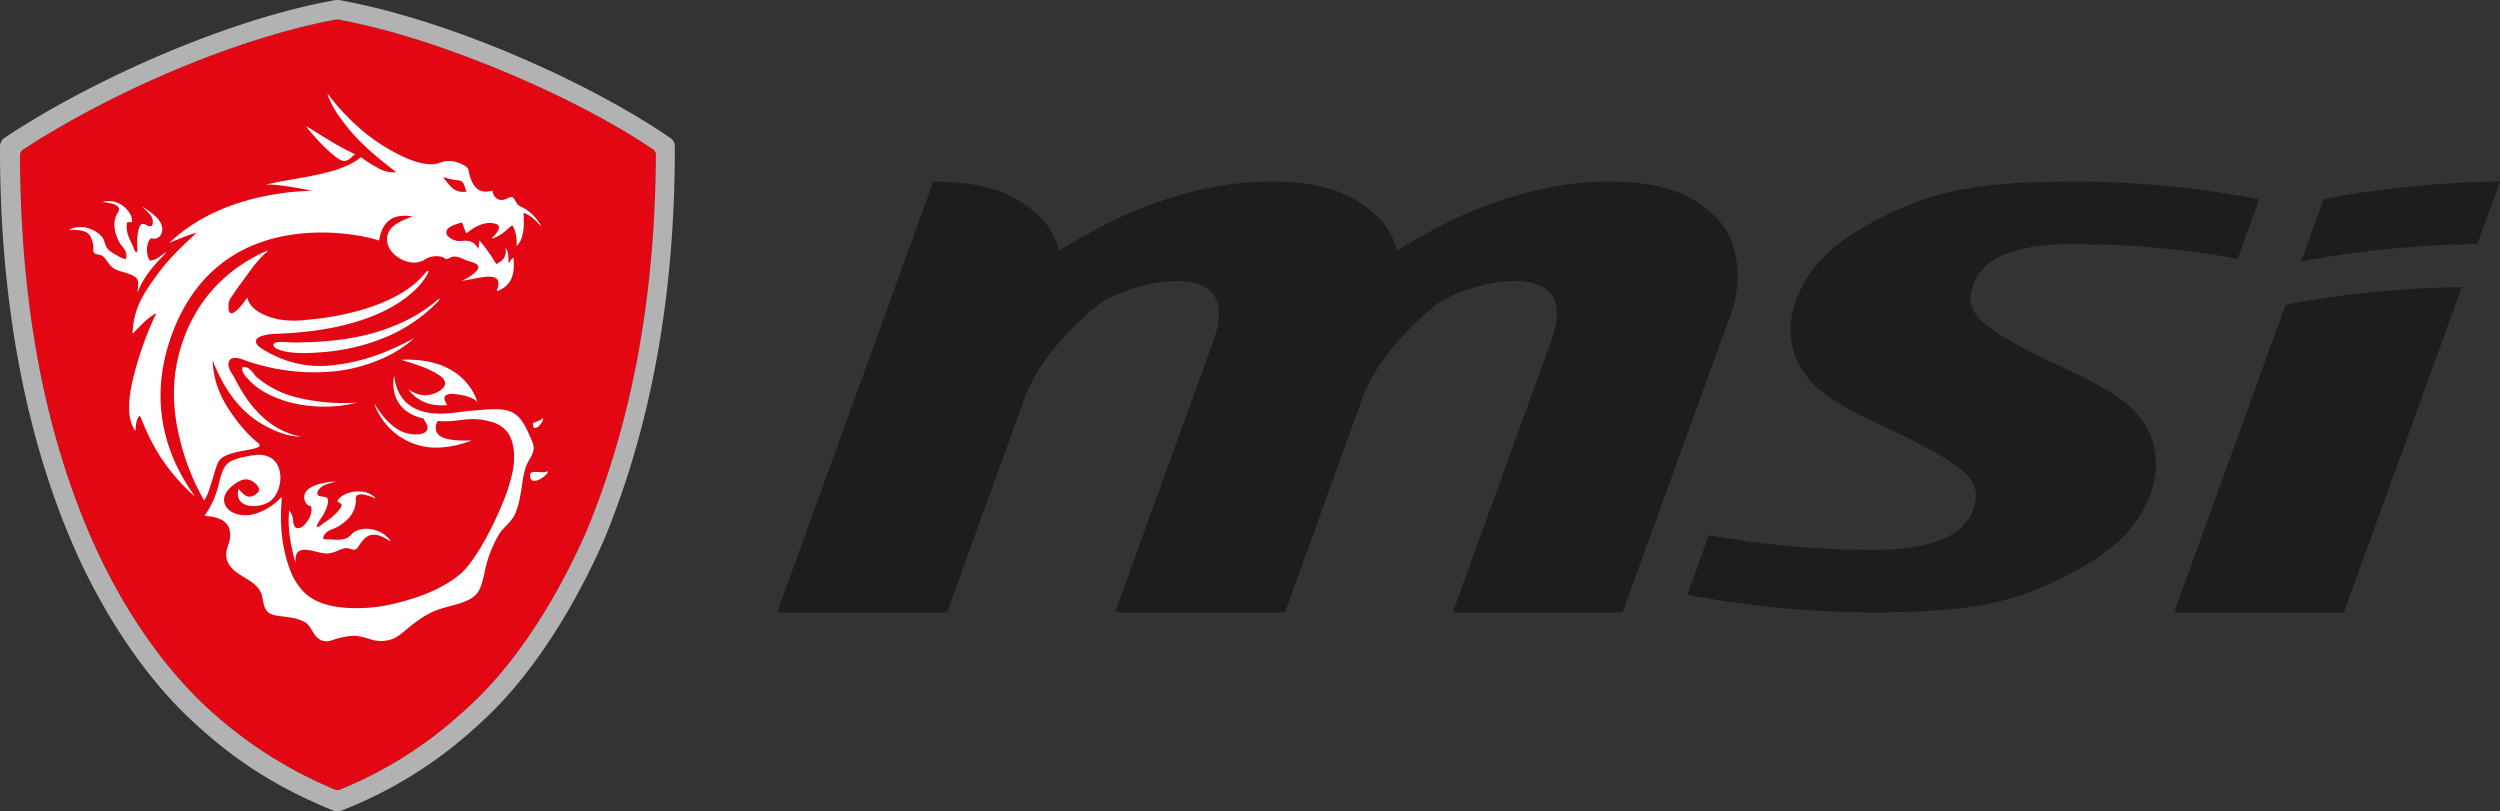 <svg xmlns="http://www.w3.org/2000/svg" viewBox="0 0 932.02 302.52"><rect x="0" y="0" width="932.02" height="302.52" fill="#333333" stroke="none"/><defs><style>.cls-1{fill:#fff;}.cls-2{fill:#1d1d1b;fill-rule:evenodd;}.cls-3{fill:#e30613;}.cls-4{fill:#b2b2b2;}</style></defs><g id="Layer_1" data-name="Layer 1"><path class="cls-1" d="M483,1582.14a2.81,2.81,0,0,0-1.9,2.74c.17,1.72,2.31,2.52,4.21,2.41a10.79,10.79,0,0,0,6.5-2.63C488.26,1585.56,485.74,1581.57,483,1582.14Z" transform="translate(-294.94 -1380.64)"/><path class="cls-1" d="M458.84,1612.08c-1.19-1.52-4-1.11-4.37.81s1.36,4,2.55,5.21c1.43,1.49,2.85,2.8,4.65,3.25.11,0,.15.14.19,0a9.29,9.29,0,0,1-1.92-4.33C459.58,1615.14,459.68,1613.13,458.84,1612.08Z" transform="translate(-294.94 -1380.64)"/><path class="cls-1" d="M425.57,1620c-2.8,2.5-3.77,7.51-3.05,13,.68-2.7,2.12-4,4.07-5.73,1.19-1,3.05-2.39,3.41-3.79A3.09,3.09,0,0,0,425.57,1620Z" transform="translate(-294.94 -1380.64)"/><path class="cls-1" d="M401.83,1614.89c-2.86,2.59-4.58,7.95-4.28,13.08.72-2.93,2.94-4.07,5.51-5.72,1.44-.93,4.42-2.36,4.93-3.82a4.3,4.3,0,0,0-1.05-4.18C405.31,1612.89,402.82,1614,401.83,1614.89Z" transform="translate(-294.94 -1380.64)"/><path class="cls-1" d="M386.46,1600.19a15.39,15.39,0,0,0-8.21,12.51c1.07-2.54,3.82-3.59,6.66-4.77,1.67-.71,4.67-1.5,5.2-2.88a4.82,4.82,0,0,0-.18-3.79A3.59,3.59,0,0,0,386.46,1600.19Z" transform="translate(-294.94 -1380.64)"/><path class="cls-1" d="M373.74,1575.93c-5.22,2.77-8.26,8.17-8.94,15.12,1-2.76,3.89-4.19,6.94-5.58,2-.9,5.43-1.79,6-3.6.45-1.4.34-3.67-.36-4.58S375.33,1576,373.74,1575.93Z" transform="translate(-294.94 -1380.64)"/><path id="msi-corporate_identity-logo-black-cmyk" class="cls-2" d="M1168.75,1608.91l44-121.23s-32.87,0-65.72,6.6l-41.56,114.63Zm-7.51-154-8.44,23.27c33.07-6.59,65.72-6.59,65.72-6.59l8.44-23.28s-32.86,0-65.72,6.6M932,1580.14a339.09,339.09,0,0,0,61,5.49h0c21.36,0,36.86-4.75,38.53-19.27.82-6.9-5.7-11.87-17.66-18.46-13.68-7.55-25.18-11.31-37.06-19.27s-17-20.46-13-33.72c4.67-15.48,15.54-24.45,32.11-32.92,19.42-9.91,34.81-13.64,72.27-13.64a363,363,0,0,1,69,6.6l-8,22.16a340.08,340.08,0,0,0-61-5.48c-21.37,0-36.88,4.76-38.55,19.26-.8,6.92,5.71,11.9,17.68,18.48,13.67,7.54,25.18,11.31,37.06,19.26s17,20.46,13,33.73c-4.68,15.46-15.56,24.44-32.12,32.91-19.42,9.92-34.81,13.64-72.26,13.64h0a362.82,362.82,0,0,1-69-6.6Zm-95.45,28.77,36.67-101.15c12.24-33.72-32.65-21.4-42.67-13.65-7.88,6.08-22.23,20-27.52,34.51L774,1608.91H710.63l36.67-101.15c12.22-33.72-32.64-21.4-42.68-13.65-7.87,6.08-22.24,20-27.52,34.52L648,1608.91H584.67l58.22-160.56c20.16,0,31.07,4.64,40.24,13.65a25.63,25.63,0,0,1,6.58,12.11c11.87-7.18,22.37-12.56,29.44-15.32,13.17-5.16,29.52-10.45,49.7-10.44s31.06,4.64,40.22,13.65a25.4,25.4,0,0,1,6.59,12.11c11.88-7.18,22.39-12.56,29.45-15.32,13.16-5.16,29.53-10.45,49.69-10.44S925.87,1453,935,1462s8.94,25.4,5.63,34.51l-40.75,112.4Z" transform="translate(-294.94 -1380.64)"/><path class="cls-3" d="M513.72,1578.37c-7.09,16.27-22.37,46.51-45.2,66.77A154.05,154.05,0,0,1,421.76,1675a3,3,0,0,1-1,.19,2.65,2.65,0,0,1-1-.21,161,161,0,0,1-46.77-29.76c-17.81-16.16-33.88-39.9-45.26-66.86-16.87-40-25.15-86.38-25.34-139.83a2.53,2.53,0,0,1,1.17-2.15c34.41-22.39,80.92-41.87,116.55-48.44a2.64,2.64,0,0,1,1,0c15,2.79,30.81,7.4,48.63,14.16,25.77,9.77,50.21,21.85,68.56,34.13a2.53,2.53,0,0,1,1.15,2.11C539.2,1490.85,530.64,1537.4,513.72,1578.37Z" transform="translate(-294.94 -1380.64)"/><path class="cls-1" d="M499,1556.32c-1.64,1.06-5-.58-6.39.85-.76,5.45,5.9,1.44,6.59-.61C499.2,1556.41,499.18,1556.27,499,1556.32Z" transform="translate(-294.94 -1380.64)"/><path class="cls-1" d="M497.31,1536.47c-.79,1.1-2.53,1.22-3.69,2C493.37,1542.59,497.92,1538.24,497.31,1536.47Z" transform="translate(-294.94 -1380.64)"/><path class="cls-1" d="M486.08,1573.79c2.13-3.08,2.81-8.08,3.56-12.77a32.77,32.77,0,0,1,1.45-6.65c.8-2,2.18-3.56,2.65-5.58s-.32-3.37-1-4.94c-1.59-3.65-3.16-7.23-6.12-9.09-3.47-2.2-8.93-1.57-13.87-1.17-2.33.19-4.66.42-6.93.72a48.56,48.56,0,0,1-7.21.54c-9.91-.17-15.62-5-16.7-13.94,0-.06,0-.11-.09-.09-1.38,8.94,3.67,14.27,10.95,15.83.56,1.24,1.88,2.34,1.46,4-.5,2-3.85,2.12-6.21,1.79a13.13,13.13,0,0,1-5.93-2.51c-3.46-2.5-5.77-5.91-7.76-9.09a25.42,25.42,0,0,0,8.68,11.88,24.34,24.34,0,0,0,16,4.76,40.16,40.16,0,0,0,11.78-2.6c-5,0-11.71.15-13.14-3.33a4.51,4.51,0,0,1,.55-4c4.23.51,8-.4,11.59-.63a24.65,24.65,0,0,1,8.66,1.08,11.07,11.07,0,0,1,5.84,4c2.46,3.62,2.76,8.94,1.83,14.11a64,64,0,0,1-4.11,12.78c-3.34,8.33-10,21-15.33,25.63-6.39,5.4-14.34,8.51-23.63,10.89a60.9,60.9,0,0,1-12,1.88c-9.52.42-17.21-.9-22.26-5.39a22.26,22.26,0,0,1-5.48-8.27c-3.05-7.55-4.29-16.87-3.28-27.53-.31-.08-.56.29-.73.45s-.54.56-.82.81c-3.36,3-10.38,7.33-16.61,4.41a6,6,0,0,1-2.83-2.62c-1.71-3.29.86-6.12,2.83-7.64,1.49-1.14,3.46-2.58,5.93-2,1.46.35,3.75,2.23,3.75,3.77,0,.88-2,2.53-3.56,2.52s-2.64-1.27-3.38-2.07c-.18-.18-.46-.76-.82-.54-1.68,7.57,8.94,7.28,12.59,3.69,3.14-3.1,4.34-9.62,1.46-13.76-1.68-2.42-4.87-3.31-8.4-2.79-3.16.47-7.35,1.32-9.3,2.83-2.75,2.11-3.12,6.55-4.2,10a31.71,31.71,0,0,1-4.11,8.81c-.21.31-.62.57-.54,1,4.21.27,7.79,1.37,9,4.41a8.29,8.29,0,0,1,.36,4.23c-.59,2.76-2.16,5-.91,8.27,2.05,5.38,9.86,6.42,12.32,11.33,1,2,.8,4.86,2.1,6.84,1.61,2.45,5.39,2.15,8.94,2.79a16.88,16.88,0,0,1,5.47,1.71c2.89,1.71,3,5.7,6.48,6.93,2.12.73,3.89-.31,5.67-.81a36.26,36.26,0,0,1,4.1-.82c3-.48,5.26.22,8.12,1.08a12.59,12.59,0,0,0,8.12,0c2.32-.88,4-2.47,5.84-4,3.65-2.93,7.28-5.71,12.23-7.29s10.95-2.37,13.69-5.84c1.43-1.82,2.08-4.58,2.73-7.56a45,45,0,0,1,5.75-14.93C482.68,1577.41,484.7,1575.79,486.08,1573.79Z" transform="translate(-294.94 -1380.64)"/><path class="cls-1" d="M464.13,1527.52c3.25.26,7.65,1.25,8.85,3.15-.79-2.58-5.69-16.9-28.56-15.92,4.57,1.37,9.77,2.93,13.69,5.39,1.21.77,2.94,1.88,2.74,3.69-.23,2-4,4-6.76,4.14-3,.21-5.2-1.17-6.93-2.07,2.9,3.7,7.65,6.47,14.42,5.76-.17-.84-1.33-1.84-.83-3.15C461.09,1527.64,462.55,1527.39,464.13,1527.52Z" transform="translate(-294.94 -1380.64)"/><path class="cls-1" d="M430.49,1565a20.36,20.36,0,0,1,4.29,1.44c.12-.44-.43-.64-.73-.9-3.47-3-11.53-1.76-13.32,1.89.32.62,1.41.69,1.56,1.44s-1.05,2-1.65,2.7a25.24,25.24,0,0,1-4.92,4c-.9.61-1.68,1.64-2.74,1.53.53-2.14,1.68-3,2.65-4.86.63-1.23,2.25-4.49,1.36-5.84-.54-.83-3.22-.38-3.65-1.35-.35-.78.3-1.78.73-2.25,1.27-1.36,3.88-2.13,6.2-2.61-3.53,0-10,1.17-11.49,4.15-1,2-.11,4.78,2.1,5,.85,2.75-1.37,6.17-3,7.46a3.24,3.24,0,0,1-1.37.72c-2.75.38-2-2.81-2.65-4.76a6.82,6.82,0,0,0-1.1-1.81c-.77,7,.76,14,2.38,19.61-.18-2,.16-3.9,1.37-4.5,2.8-1.37,6.57.73,9.85.9s5.38-1.92,7.76-2c1.23,0,2.14.82,3.29.54.75-.19,1.41-1.61,2.09-2.52a9.06,9.06,0,0,1,2.37-2.34c3.27-1.88,6.63.71,8.77,1.89-1.9-3.52-8.28-6.23-13.14-3.86-1,.48-1.85,1.74-3,2.42-1.86,1.07-4.34.77-6.75.63-.82,0-1.72.2-2.37-.36.62-3.08,3.57-3.18,5.74-4.5,3.15-1.89,6.16-4.75,6.49-9.26,0-.59-.21-1.46.27-2.07S429.43,1564.86,430.49,1565Z" transform="translate(-294.94 -1380.64)"/><path class="cls-1" d="M346.18,1484.91c.68,1.41,0,3.32.1,4.68,2.13-5.73,6.21-10.27,10.13-14.21.21-.23.78-.75.45-.64-2.06,1-3.23,2.82-6,3.07-1.6-1.79-1.58-7.22.54-8.37,2.61.82,4.33-1.47,4-3.87-.5-3.82-5.22-6.37-7.39-7.91,1.15,1.43,3.35,2.75,3.83,4.85.18.76.13,2.22-.63,2.43-1.22.35-1.93-1-3.11-.81s-1.52,2-1.73,3.24a25.25,25.25,0,0,0-.28,4.77c0,.78.32,2-.27,2.6-.71-.34-.87-1.27-1.19-2-1.13-2.49-3.1-5.85-2.28-9.18.5-.19,1.46.06,1.82-.27.17-2.07-1.3-4-2.64-5.3a8.86,8.86,0,0,0-8.4-2.07c1.91.33,6.17.66,6.21,2.78,0,.79-.93,1.89-1.19,2.52-1.48,3.7.22,8.42,2,10.8,1,1.38,2.52,2.66,1.64,5.22a8.57,8.57,0,0,1-3.28-1.44c-1.52-.84-3.12-1.64-3.84-3s-.83-2.93-1.82-4c-2.56-2.87-8.1-4.89-12.14-2.43,3.42-.13,6.59.11,7.94,2.34a10.47,10.47,0,0,1,1.1,4.14c0,.59-.12,1.39.18,1.88.53.88,2.16.73,3.11,1.26,1.27.74,2,2.73,3.46,4a9.35,9.35,0,0,0,1.18.89C339.88,1482.17,345.1,1482.65,346.18,1484.91Z" transform="translate(-294.94 -1380.64)"/><path class="cls-1" d="M419,1438.25c1.05.9,3,2.42,4.22,2.39,1.89,0,2.84-1.72,4.15-2.5-6.55-2.9-12.55-7.09-18.42-10.55a37.29,37.29,0,0,0,3.25,3.9A60.3,60.3,0,0,0,419,1438.25Z" transform="translate(-294.94 -1380.64)"/><path class="cls-1" d="M367.62,1565.77c-3.58-5.52-21.62-28.85-7.52-63.2,19.25-46.9,71.3-34.14,76.2-32.23.57-3.91,2.33-8,6.88-9a14.78,14.78,0,0,1,5.55,0c-4.7,1.73-9.74,3.86-9.5,8.81.2,4.4,4.73,7.55,8.49,8.23h0a8,8,0,0,0,5.15-.7,1.05,1.05,0,0,0,.11-.07,7.83,7.83,0,0,1,1.87-1,8.85,8.85,0,0,1,4.76-.23c.47.11,1.31.84,2.06.8.5,0,1.23-.7,1.91-.82,1.84-.33,3.61.66,5.26,1.34,1.17.48,4.24.92,4.42,2.46.13,1.11-1.61,2.41-2.5,3.08a15.58,15.58,0,0,1-3.84,2.09c5.08-.43,15.23-4.32,13.69,2.23-.16.7-.53,1.28-.4,1.61,5.24-1.78,6.89-6.21,6.11-12.42-.71.22-1.26,1.54-1.84,2a.18.18,0,0,0,0-.06c0-1.77.13-4.43-1.09-5.56.58,3.26-1.12,4.84-3.46,5.95a58.5,58.5,0,0,0-6.28-8.83c-.25,1-.12,2.34-.43,3.33a4.73,4.73,0,0,0-4-3.16c-1.18-.16-2.47.23-3.87,0-1.8-.28-3.9-1.58-4-3-.23-2.25,3.84-3.3,5.89-3.84.43,1.44,1,2.66,1.52,4.06,1.9-1.47,4.91-3.77,8.74-3.89.91,0,3,.34,3.28,1,.73,1.5-1.16,3.26-1.74,3.88-.32.33-.86.73-.69.92,3.53-.9,5.15-3.19,7.58-4.9,1.29,1.69,1.79,5.33,1.59,7.77,2.8-2.74,2.86-7.47,2.6-12.46,2.9,1,4.85,3.16,6.79,5.39a17.72,17.72,0,0,0-6.17-6.84,17.53,17.53,0,0,1-2.72-1.52c-.61-.6-1.37-2.73-2.17-2.87-1-.19-2.38,1-3.62,1.06-2.15.15-3.32-1.34-3.74-3.46-5.25,1.48-7.28-1.77-8.49-5.7a21,21,0,0,0-.53-2.38c-.4-.92-2.47-1.89-3.56-2.31a9.78,9.78,0,0,0-5-.56c-1.52.24-2.67,1-4.45,1.09-4.3.24-8.8-1.65-12.29-3.34-10.43-5-19-12.65-26.15-21.71-.29-.37-.49-.9-1-1.05a33.59,33.59,0,0,0,5,9.1c5.77,8.25,13.3,14.31,20.65,20a11.93,11.93,0,0,1-7.28-1.87,39.22,39.22,0,0,1-5.9-3.79c-7.68,6.57-23,7.34-35.4,10.26,5.15-.14,12.82,1.49,17.32,2.23l-.13,0h0c-21.6.86-40.25,7.2-53.17,19.44,3.35-1.24,6.4-2.79,10.12-3.68-5.34,4.88-10.63,9.93-14.86,15.82s-8.78,12-9,21.77c2.63-2.51,5.26-5.8,8.86-7.64a119.27,119.27,0,0,0-7.66,20.51c-1.82,6.48-4.47,17.33-.19,23.37.28-2.17.28-4.63,1.74-5.66C349.71,1541.73,354.05,1553.82,367.62,1565.77Zm95.94-118.22c1.23.28,2.68.25,3.33.61,1.23.73,1.23,2.48,2,3.9-4.88.8-6.47-2.72-8.79-5.29C460.94,1446.83,462.2,1447.25,463.56,1447.55Z" transform="translate(-294.94 -1380.64)"/><path class="cls-1" d="M404,1508.32c-1.6,0-7-.87-7.12.9-.09,1.09,2.22,1.92,3.48,2.25,4.77,1.23,11.33.78,16.14.35a76.61,76.61,0,0,0,19-4.22,59,59,0,0,0,22.2-14c1.64-1.67,1.48-2.13-.27-.64a57.68,57.68,0,0,1-16,9.33C430.83,1506.59,418.65,1508.32,404,1508.32Z" transform="translate(-294.94 -1380.64)"/><path class="cls-1" d="M428.22,1530.72a71.69,71.69,0,0,1-21.71-1.72,35.82,35.82,0,0,1-15.88-7.81c-1.64-1.5-2.66-4.25-5.39-3.61-.25,2,1.35,3.45,2.47,4.68,3.53,3.86,8.75,6.41,14.23,8.09A51.8,51.8,0,0,0,428.22,1530.72Z" transform="translate(-294.94 -1380.64)"/><path class="cls-1" d="M449.39,1506.7c-9.41,5-19.85,9.53-33.48,10.34a38.7,38.7,0,0,1-15.06-2.33,40.88,40.88,0,0,1-5.93-2.7c-1.42-.82-4.65-2.37-4.57-4.14.1-2.21,5.27-2.71,7.4-2.78,47.61-1.59,56.91-22.35,56.88-23.2s-.82.13-.82.13c-12.49,16.08-44.65,17.84-44.65,17.84-8,1.12-16-.69-20.08-4.76a7.14,7.14,0,0,1-1.92-3.51c-.92,1.08-1.55,2.24-2.64,3.41s-4.16,4.5-4.38.55c-.17-2.94.68-3.55,1.82-5.31.6-.92,1.22-1.84,1.73-2.52,3.39-4.45,6.21-9,10.17-12.68.34-.32,1-.69.81-1-23.11,10.1-30.22,28.46-32.78,37.68a58.7,58.7,0,0,0-2.1,15.57,68.51,68.51,0,0,0,1.91,15.83,86.27,86.27,0,0,0,9.33,24.08c1.43-1.91,2-4.46,2.79-6.79.88-2.52,1.5-5.81,2.73-7.86,2.91-4.82,18.78-3.59,14.45-6.92a34.12,34.12,0,0,1-3.57-3.24,62,62,0,0,1-6.11-7.55c-3.7-5.27-6.82-11.61-7.12-19.88,4.24,10.93,10.65,20.12,20.9,25.1,3.41,1.66,7.38,3.41,12,3.32-12.11-2.3-19.53-11.65-24.55-21.5-.79-1.53-1.91-3-2.28-4.31a3.55,3.55,0,0,1-.09-1.71c.72-3,4.39-1.54,6.57-.72a40.52,40.52,0,0,0,4,1.26,77.12,77.12,0,0,0,28.57,2.71,59.68,59.68,0,0,0,17-4.32A44.92,44.92,0,0,0,449.39,1506.7Z" transform="translate(-294.94 -1380.64)"/><path class="cls-4" d="M544.83,1432.06c-28.26-19.45-79.9-43.38-122.74-51.27a6.57,6.57,0,0,0-2.76,0c-41.89,7.62-92.69,31.17-122.74,51.27a4,4,0,0,0-1.65,3c-.16,61.64,10.93,110.29,26.26,146.54,9.82,23.38,25.89,50.29,47,69.29,15.61,14.3,31.47,24,51.14,32a4.28,4.28,0,0,0,2.76,0,160.43,160.43,0,0,0,51.15-32c21.35-19,37.32-47.13,47-69.29,17.27-41.85,26.43-90.87,26.26-146.54A3.82,3.82,0,0,0,544.83,1432.06Zm-31.11,146.31c-7.09,16.27-22.37,46.51-45.2,66.77A154.05,154.05,0,0,1,421.76,1675a3,3,0,0,1-1,.19,2.65,2.65,0,0,1-1-.21,161,161,0,0,1-46.77-29.76c-17.81-16.16-33.88-39.9-45.26-66.86-16.87-40-25.15-86.38-25.34-139.83a2.53,2.53,0,0,1,1.17-2.15c34.41-22.39,80.92-41.87,116.55-48.44a2.64,2.64,0,0,1,1,0c15,2.79,30.81,7.4,48.63,14.16,25.77,9.77,50.21,21.85,68.56,34.13a2.53,2.53,0,0,1,1.15,2.11C539.2,1490.85,530.64,1537.4,513.72,1578.37Z" transform="translate(-294.94 -1380.64)"/></g></svg>